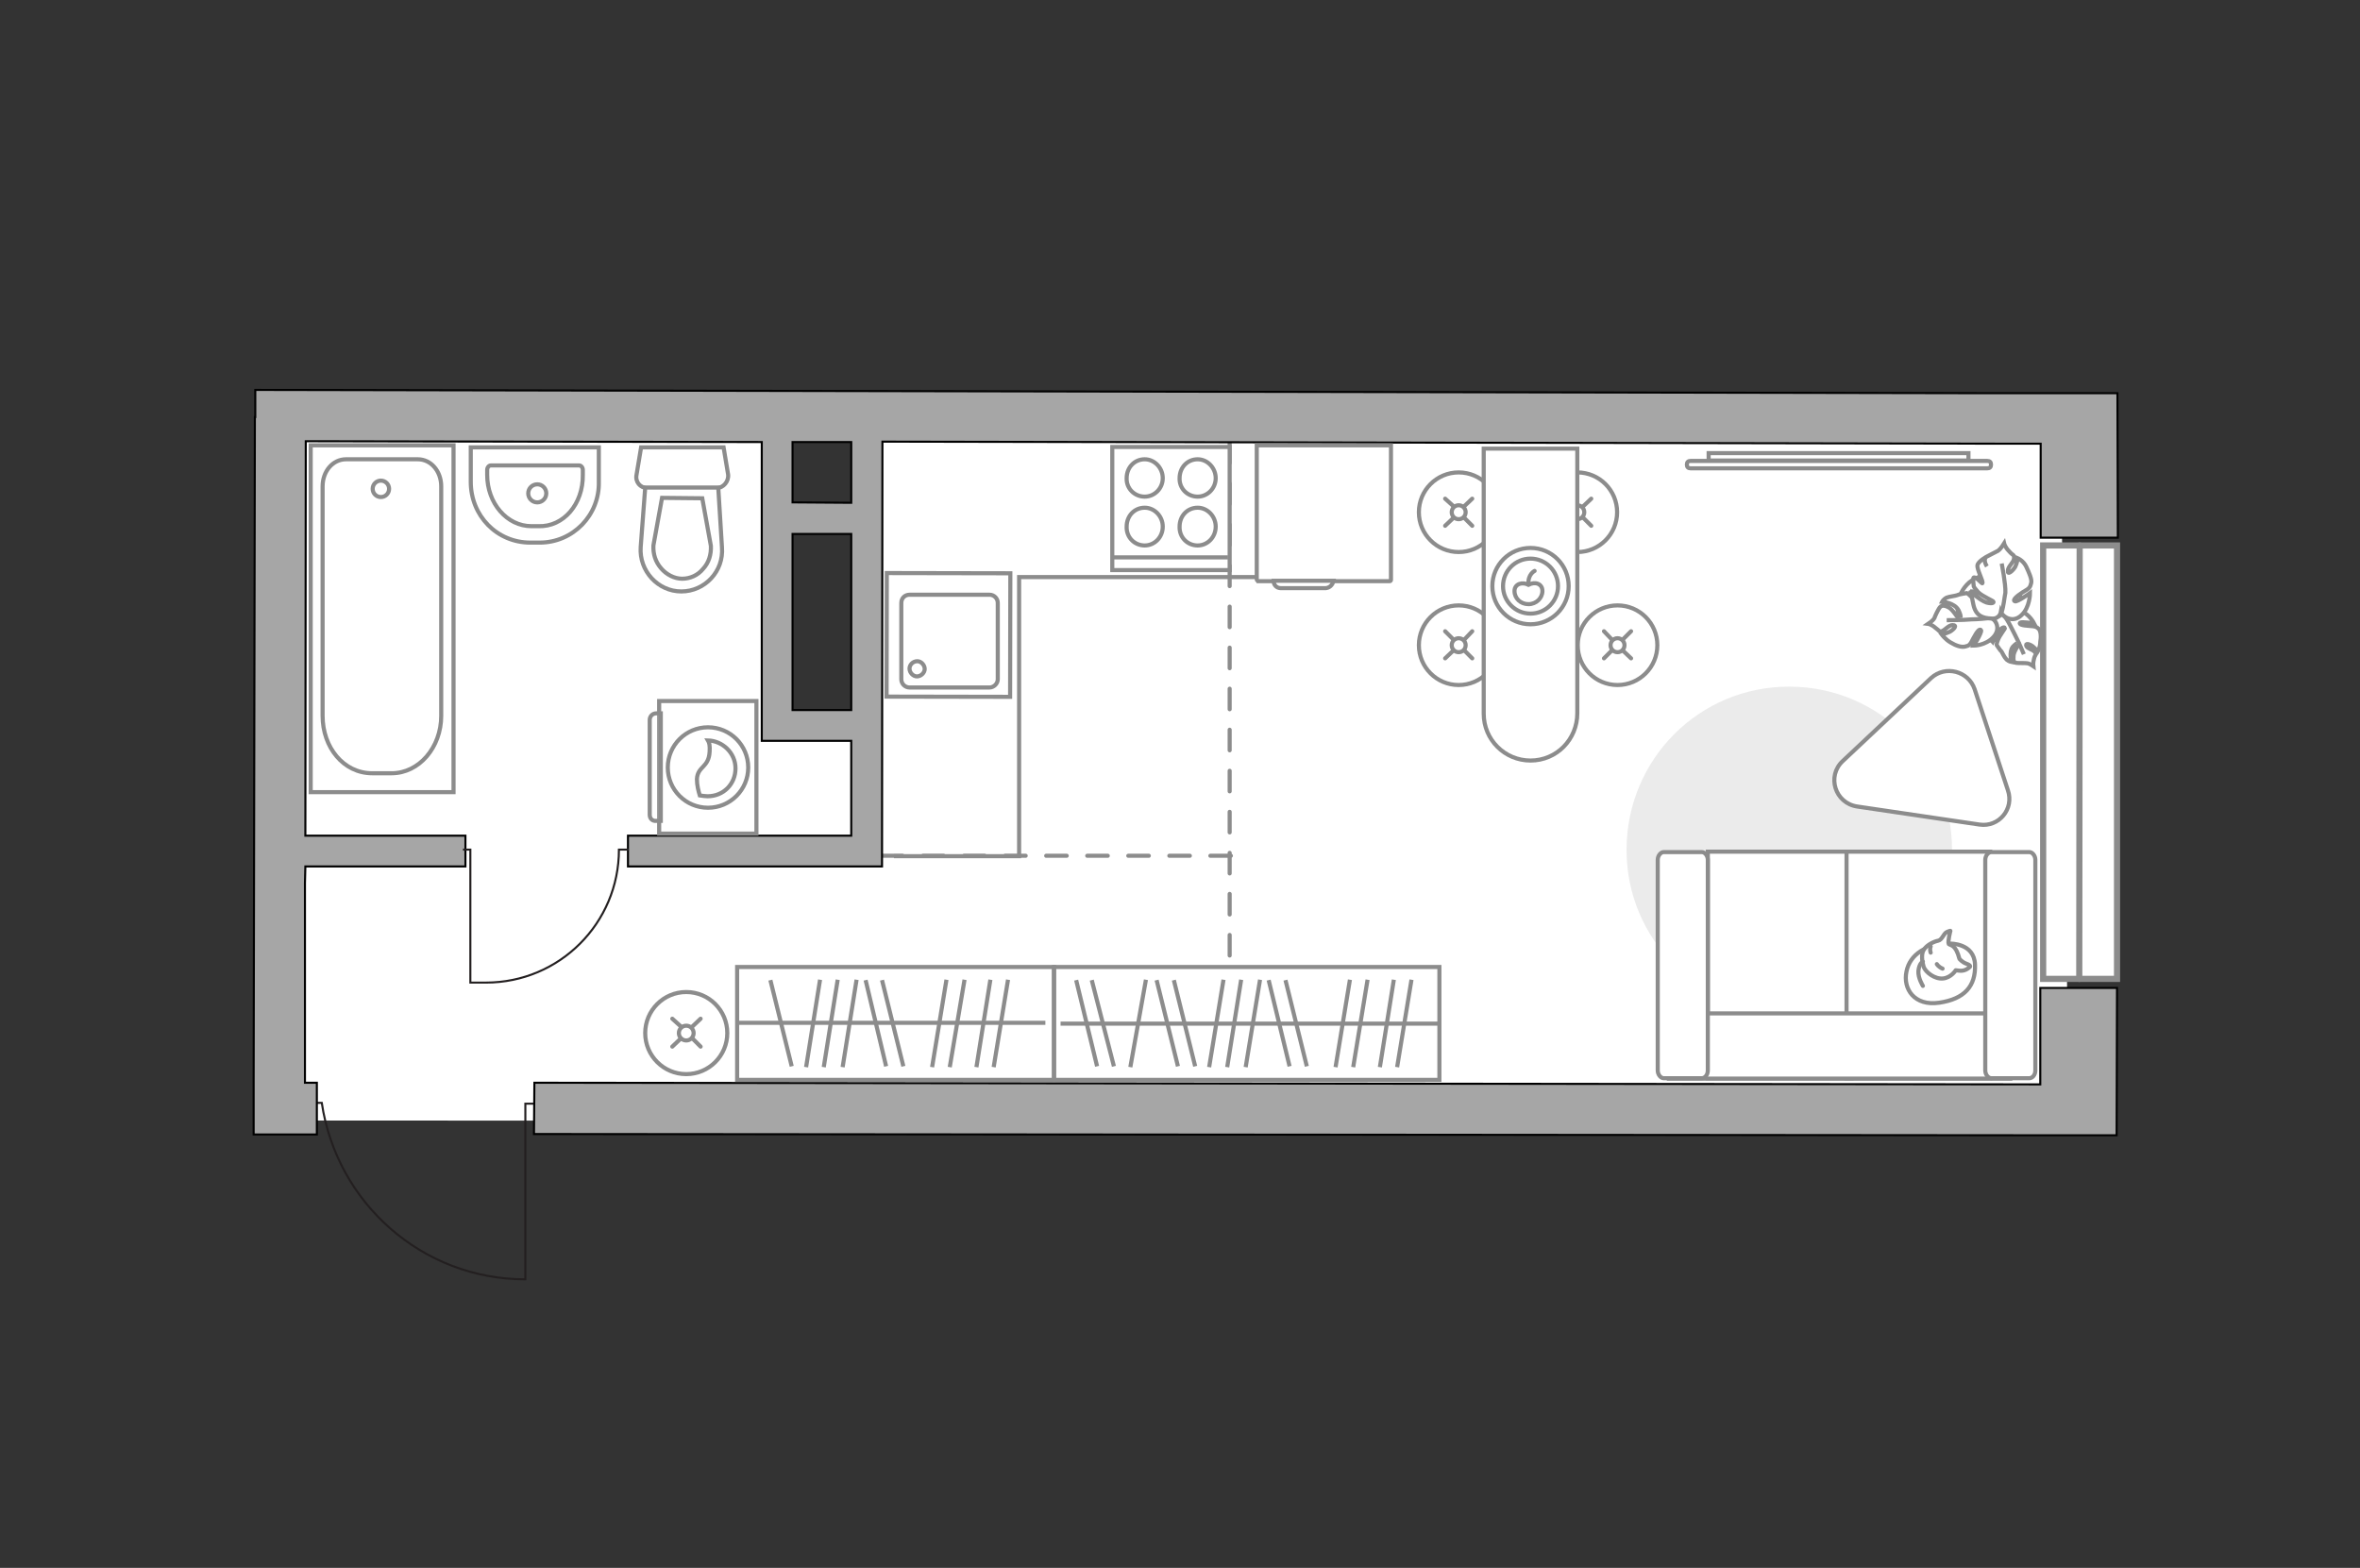 <?xml version="1.0" encoding="utf-8"?>
<!-- Generator: Adobe Illustrator 28.2.0, SVG Export Plug-In . SVG Version: 6.00 Build 0)  -->
<svg version="1.1" id="Слой_1" xmlns="http://www.w3.org/2000/svg" xmlns:xlink="http://www.w3.org/1999/xlink" x="0px" y="0px"
	 viewBox="0 0 575 382" style="enable-background:new 0 0 575 382;" xml:space="preserve">
<rect x="0" y="0" width="575" height="382" fill="#333333" stroke="none"/>
<style type="text/css">
	.st0{fill:#FFFFFF;}
	.st1{fill:#FFFFFF;stroke:#8C8C8C;stroke-width:1;stroke-miterlimit:10;}
	.st2{fill:#FFFFFF;stroke:#8C8C8C;stroke-miterlimit:10;}
	.st3{fill:none;stroke:#8C8C8C;stroke-linecap:round;stroke-miterlimit:10;stroke-dasharray:5,5;}
	.st4{fill:none;stroke:#231F20;stroke-width:0.5;stroke-miterlimit:10;}
	.st5{fill:#A6A6A6;stroke:#000000;stroke-width:0.5;stroke-miterlimit:10;}
	.st6{fill:#EBEBEB;}
	.st7{fill:none;stroke:#8C8C8C;stroke-miterlimit:10;}
	.st8{fill:#FFFFFF;stroke:#8C8C8C;stroke-linecap:round;stroke-miterlimit:10;}
	.st9{fill:none;stroke:#8C8C8C;stroke-linecap:round;stroke-miterlimit:10;}
	.st10{fill:none;stroke:#8C8C8C;stroke-linecap:round;stroke-linejoin:round;stroke-miterlimit:10;}
	.st11{fill:#FFFFFF;stroke:#8C8C8C;stroke-linecap:round;stroke-linejoin:round;stroke-miterlimit:10;}
	.st12{fill:#FFFFFF;fill-opacity:0.1;stroke:#8C8C8C;stroke-miterlimit:10;}
	.st13{fill:#FFFFFF;stroke:#8C8C8C;stroke-width:1.5;stroke-linecap:round;stroke-miterlimit:10;}
	.st14{fill:none;stroke:#8C8C8C;stroke-width:1.5;stroke-linecap:round;stroke-miterlimit:10;}
	.st15{fill:none;}
</style>
<path id="bg_00000068674674038186763100000014225875761120821942_" class="st0" d="M72.8,273l431.2,0.3L502.1,104L73,103.6L72.8,273
	z M209.8,104.4v72.7h-18.5v-72.7C191.3,104.4,209.8,104.4,209.8,104.4z"/>
<g id="plan">
	<g>
		<g>
			
				<rect x="216" y="139.7" transform="matrix(1.813141e-03 -1 1 1.813141e-03 75.917 385.468)" class="st1" width="30.1" height="30.1"/>
		</g>
		<path class="st2" d="M241.1,167.5h-19.5c-1.1,0-2-0.9-2-2v-18.6c0-1.2,0.9-2,2-2h19.5c1.1,0,2,0.9,2,2v18.6
			C243.1,166.6,242.1,167.5,241.1,167.5z"/>
		<path class="st2" d="M223.5,161.1c-1.1,0-1.9,0.9-1.9,1.8c0,1,0.9,1.9,1.8,1.9c1,0,1.9-0.9,1.9-1.8
			C225.3,162.1,224.5,161.1,223.5,161.1z"/>
	</g>
	<g>
		<path id="Vector_134_00000161633812337448206730000008870507552056449721_" class="st2" d="M145.9,117.4V109h-31.2v8.4
			c0,8.3,6.4,14.8,14.5,14.8h2.3C139.6,132.2,146.1,125.5,145.9,117.4z"/>
		<path id="Vector_133_00000075130115532572640190000000862392741627544989_" class="st2" d="M142,115.7v-1.2c0-0.6-0.4-1.1-0.9-1.1
			h-21.5c-0.5,0-0.9,0.5-0.9,1.1v1.2c0,6.9,4.8,12.5,10.8,12.5h1.7C137.3,128.4,142.1,122.8,142,115.7z"/>
		<circle class="st2" cx="130.9" cy="120.2" r="2.2"/>
	</g>
	<g>
		<g id="Group_26_00000158710286754915051620000011756507512992462987_">
			<path id="Vector_130_00000047753620908781536960000004465369375011988386_" class="st2" d="M174.6,118.9h-16.9
				c-1.7,0-3-1.5-2.6-3.3l1.1-6.6h20.1l1.1,6.6C177.6,117.2,176.3,118.9,174.6,118.9z"/>
			<path id="Vector_131_00000032632854613708272580000009556560460334754960_" class="st2" d="M166,144.1c-5.7,0-10.3-5-9.9-10.8
				l1.1-14.5H175l0.9,14.5C176.4,139.2,171.7,144.1,166,144.1z"/>
			<path id="Vector_132_00000171707206849269813980000006163509634855210410_" class="st2" d="M161.3,121.3l-2.1,11.6
				c-0.1,2.1,0.5,4,1.9,5.6c1.3,1.5,3.2,2.5,5.1,2.5s3.8-0.8,5.1-2.4c1.4-1.5,2-3.5,1.9-5.6l-2.1-11.6L161.3,121.3z"/>
		</g>
	</g>
	<g>
		<line class="st3" x1="299.6" y1="107.8" x2="299.6" y2="266.4"/>
		<path class="st4" d="M71.6,268.7h6.8c3.6,24.3,24.4,43,49.6,43v-42.8h7.4"/>
		<line class="st3" x1="214.9" y1="208.5" x2="301.3" y2="208.5"/>
		<g>
			<polygon class="st5" points="497.1,264.2 130.2,263.8 130.1,276.3 135.2,276.3 497,276.6 515.7,276.6 515.8,240.7 497.1,240.7 
							"/>
			<path class="st5" d="M74.5,107.5l111.1,0.2v12.9v9.5V173v5.9v1.6h21.8v23.1H153v7.5h61.9l0.1-103.5l273.3,0.5h8.9V131H516
				l-0.1-35.2h-33.7L62.2,95v6.6h-0.1l-0.3,162.2v12.6h15.4v-12.6h-2.9c0-16.8,0-48.6,0-48.6l0.1-4.1h39v-7.5h-39L74.5,107.5z
				 M193.1,173v-42.9h14.3V173H193.1z M207.4,107.7v14.8l-14.3-0.1v-1.8l0,0v-12.9H207.4z"/>
		</g>
	</g>
	<g>
		<g>
			<path id="Vector_135_3_" class="st2" d="M75.7,193v-84.5h34.8V193H75.7z"/>
			<path id="Vector_136_3_" class="st2" d="M95.4,188.4h-4.7c-7,0-12.1-6.3-12.1-14v-55.9c0-3.7,2.5-6.6,5.7-6.6h17.5
				c3.2,0,5.7,2.9,5.7,6.6v55.9C107.5,182.1,102.1,188.4,95.4,188.4z"/>
		</g>
		<circle class="st2" cx="92.8" cy="119.1" r="2"/>
	</g>
	<g>
		<path id="Vector_142_3_" class="st2" d="M299.6,108.9H271v30h28.6V108.9z"/>
		<g id="Group_28_3_">
			<g id="Group_29_3_">
				<path id="Vector_143_3_" class="st2" d="M278.9,121c2.4,0,4.4-2,4.4-4.5s-2-4.6-4.4-4.6c-2.5,0-4.4,2-4.4,4.6
					C274.4,119,276.4,121,278.9,121z"/>
				<path id="Vector_144_3_" class="st2" d="M278.9,132.9c2.4,0,4.4-2,4.4-4.6c0-2.5-2-4.6-4.4-4.6c-2.5,0-4.4,2-4.4,4.6
					C274.4,130.9,276.4,132.9,278.9,132.9z"/>
			</g>
			<g id="Group_30_3_">
				<path id="Vector_145_3_" class="st2" d="M291.8,121c2.4,0,4.4-2,4.4-4.5s-2-4.6-4.4-4.6c-2.5,0-4.4,2-4.4,4.6
					C287.3,119,289.3,121,291.8,121z"/>
				<path id="Vector_146_3_" class="st2" d="M291.8,132.9c2.4,0,4.4-2,4.4-4.6c0-2.5-2-4.6-4.4-4.6c-2.5,0-4.4,2-4.4,4.6
					C287.3,130.9,289.3,132.9,291.8,132.9z"/>
			</g>
		</g>
		<path id="Vector_147_3_" class="st2" d="M270.9,135.8h28.3"/>
	</g>
</g>
<g id="furniture_1_">
	<path id="Vector_1_" class="st6" d="M475.6,207c0,22-17.8,39.7-39.7,39.6c-22,0-39.7-17.8-39.6-39.7c0.1-22,17.8-39.7,39.7-39.6
		C457.9,167.3,475.6,185.1,475.6,207z"/>
	<g>
		<rect x="256.8" y="235.6" class="st2" width="93.9" height="27.5"/>
		<line class="st7" x1="303.5" y1="260" x2="307" y2="238.7"/>
		<line class="st7" x1="275.4" y1="260" x2="279.2" y2="238.7"/>
		<line class="st7" x1="299" y1="260" x2="302.4" y2="238.7"/>
		<line class="st7" x1="294.6" y1="260" x2="298.1" y2="238.7"/>
		<line class="st7" x1="340.4" y1="260" x2="343.9" y2="238.7"/>
		<line class="st7" x1="336.2" y1="260" x2="339.6" y2="238.7"/>
		<line class="st7" x1="329.7" y1="260" x2="333.2" y2="238.7"/>
		<line class="st7" x1="325.4" y1="260" x2="328.9" y2="238.7"/>
		<line class="st7" x1="271.4" y1="259.8" x2="266" y2="238.8"/>
		<line class="st7" x1="267.3" y1="259.8" x2="262.2" y2="238.8"/>
		<line class="st7" x1="291.2" y1="259.8" x2="286" y2="238.8"/>
		<line class="st7" x1="287" y1="259.8" x2="281.8" y2="238.8"/>
		<line class="st7" x1="318.4" y1="259.8" x2="313.2" y2="238.8"/>
		<line class="st7" x1="314.2" y1="259.8" x2="309.1" y2="238.8"/>
		<line class="st7" x1="258.4" y1="249.4" x2="350.7" y2="249.4"/>
	</g>
	<g>
		<rect x="179.6" y="235.6" class="st7" width="77.2" height="27.5"/>
		<line class="st7" x1="205.3" y1="260" x2="208.7" y2="238.7"/>
		<line class="st7" x1="200.7" y1="260" x2="204.1" y2="238.7"/>
		<line class="st7" x1="196.4" y1="260" x2="199.8" y2="238.7"/>
		<line class="st7" x1="242.1" y1="260" x2="245.6" y2="238.7"/>
		<line class="st7" x1="237.9" y1="260" x2="241.3" y2="238.7"/>
		<line class="st7" x1="231.4" y1="260" x2="235" y2="238.7"/>
		<line class="st7" x1="227.1" y1="260" x2="230.6" y2="238.7"/>
		<line class="st7" x1="192.9" y1="259.8" x2="187.7" y2="238.8"/>
		<line class="st7" x1="220.1" y1="259.8" x2="214.9" y2="238.8"/>
		<line class="st7" x1="215.9" y1="259.8" x2="210.9" y2="238.8"/>
		<line class="st7" x1="179.7" y1="249.2" x2="254.7" y2="249.2"/>
	</g>
	<g>
		<path id="Vector_8_2_" class="st2" d="M306.2,141.2v-32.7h32.7v32.8c0,0.1-0.1,0.3-0.3,0.3h-32.1
			C306.4,141.4,306.2,141.4,306.2,141.2z"/>
		<path id="Vector_9_2_" class="st2" d="M322.6,143.3h-10.5c-1.1,0-1.8-0.8-1.8-1.8h14.6C324.7,142.5,323.9,143.4,322.6,143.3z"/>
	</g>
	<path class="st4" d="M112.8,207h1.8v32.4h3.8c17.9,0,32.4-14.5,32.4-32.4l0,0h2.4"/>
	<g>
		<g>
			<circle class="st8" cx="355.4" cy="157.2" r="9.7"/>
			<line class="st9" x1="352.1" y1="153.8" x2="354.1" y2="155.8"/>
			<circle class="st8" cx="355.4" cy="157.2" r="1.7"/>
			<line class="st9" x1="356.8" y1="158.5" x2="358.7" y2="160.4"/>
			<line class="st9" x1="358.7" y1="153.8" x2="356.8" y2="155.8"/>
			<line class="st9" x1="354.1" y1="158.5" x2="352.1" y2="160.4"/>
		</g>
		<g>
			<circle class="st8" cx="394.1" cy="157.2" r="9.7"/>
			<line class="st9" x1="390.8" y1="153.8" x2="392.7" y2="155.8"/>
			<circle class="st8" cx="394.1" cy="157.2" r="1.7"/>
			<line class="st9" x1="395.4" y1="158.5" x2="397.4" y2="160.4"/>
			<line class="st9" x1="397.4" y1="153.8" x2="395.4" y2="155.8"/>
			<line class="st9" x1="392.7" y1="158.5" x2="390.8" y2="160.4"/>
		</g>
		<g>
			<circle class="st8" cx="355.4" cy="124.8" r="9.7"/>
			<line class="st9" x1="352.1" y1="121.5" x2="354.1" y2="123.3"/>
			<circle class="st8" cx="355.4" cy="124.8" r="1.7"/>
			<line class="st9" x1="356.8" y1="126.2" x2="358.7" y2="128.1"/>
			<line class="st9" x1="358.7" y1="121.5" x2="356.8" y2="123.3"/>
			<line class="st9" x1="354.1" y1="126.2" x2="352.1" y2="128.1"/>
		</g>
		<g>
			<circle class="st8" cx="384.3" cy="124.8" r="9.7"/>
			<line class="st9" x1="381" y1="121.5" x2="383" y2="123.3"/>
			<circle class="st8" cx="384.3" cy="124.8" r="1.7"/>
			<line class="st9" x1="385.8" y1="126.2" x2="387.7" y2="128.1"/>
			<line class="st9" x1="387.7" y1="121.5" x2="385.8" y2="123.3"/>
			<line class="st9" x1="383" y1="126.2" x2="381" y2="128.1"/>
		</g>
		<g>
			<path class="st2" d="M372.9,185.3L372.9,185.3c-6.3,0-11.4-5.1-11.4-11.4v-64.6h22.8v64.5C384.3,180.1,379.3,185.3,372.9,185.3z"
				/>
			<circle class="st10" cx="372.9" cy="142.8" r="9.3"/>
			<circle class="st10" cx="372.9" cy="142.8" r="6.7"/>
			<path class="st10" d="M375.8,144c0,1.7-1.5,3.2-3.4,3.2s-3.4-1.4-3.4-3.2s2-2.3,3.4-1.5C374,141.6,375.8,142.2,375.8,144z"/>
			<path class="st10" d="M373.9,139.1c0,0-1.7,0.8-1.5,3.3"/>
		</g>
	</g>
	<path class="st11" d="M489.2,192.5l-8.1-24.6c-1.5-4.4-7.1-5.9-10.6-2.7L449,185.4c-4,3.7-1.9,10.3,3.5,11.1l29.8,4.4
		C487,201.6,490.8,197.1,489.2,192.5z"/>
	<polyline class="st7" points="217.8,208.6 248.3,208.6 248.3,140.6 306.3,140.6 	"/>
	<g>
		<path id="Vector_60_00000050640831104467022820000017132772345632596365_" class="st2" d="M491,143c-2.8-3.3-7.8-3.9-11.2-1.1
			c-3.2,2.8-3.9,7.8-1.1,11.2s7.8,3.9,11.2,1.1C493.2,151.4,493.7,146.4,491,143z"/>
		<path class="st2" d="M492.3,148.9c2.1,0.6,3.3,3,3.3,3s-3-0.5-3.4-0.2c-0.4,0.4,0.5,0.7,2.2,0.8c1.6,0.1,1.7,0.2,2.3,0.7
			c0.6,0.6,0.6,2.1,0.4,3.2c0,1.3-0.6,2.3-0.6,2.3s-0.5-0.6-1.2-1.2c-0.8-0.6-1.9-0.9-1.6-0.1c0.3,0.7,1.6,0.8,2.1,1.5
			s0.1,0.4-0.2,1.5c-0.3,1.1-0.2,1.9-0.2,1.9s-1-0.7-1.5-0.7c-0.5-0.1-2.1,0-2.7-0.1c-0.6-0.2-0.7-0.6-0.6-1.8
			c0.1-1.1,1.2-2.5,1.3-2.8c0.1-0.3-0.3-0.6-1.5,0.7c-1,1.3-0.3,3.7-0.3,3.7s-0.6-0.1-1.2-0.6c-0.6-0.6-1-1.6-1.2-1.9
			c-0.2-0.1-1.2-1.6-1.2-1.6s-0.1-0.3,0.3-1.3c0.4-1.1,1.8-2.8,1.7-2.9c-0.1-0.1-0.3-0.4-1.2,0.4c-0.9,0.7-1.8,3-1.8,3
			s-0.2-0.2-0.7-2.2c-0.6-2.2,0.5-3.2,1.9-4c1.2-0.7,2.2,0.4,2.2,0.4C488.8,149.9,490,148,492.3,148.9z"/>
		<path class="st2" d="M486.3,148.5c1,0.6,2,1.4,2.7,2.5c0.4,0.6,1.4,2.6,1.9,3.6c0.8,1.5,2.2,4.8,2.2,4.8"/>
		<path class="st2" d="M485.7,155.2c-1.9,2.1-4.8,2.1-4.8,2.1s1.9-3,1.8-3.7c-0.3-0.6-1,0.2-1.9,1.9c-0.8,1.6-1,1.8-1.9,2
			c-1,0.3-2.4-0.2-3.7-1c-1.2-0.7-2.1-1.9-2.1-1.9s0.9-0.2,2-0.7c1-0.6,1.9-1.6,0.6-1.6c-0.9,0-1.8,1.2-2.6,1.5
			c-0.8,0.1-0.6-0.2-1.5-0.8c-1-0.9-1.8-1-1.8-1s1.2-0.8,1.5-1.4c0.2-0.6,1-2.3,1.4-2.7s1-0.5,2.1,0.1c1,0.5,2,2.4,2.4,2.6
			s0.9,0,0-1.9c-1-1.9-4-2.1-4-2.1s0.3-0.6,1.1-1c0.8-0.3,2.1-0.4,2.6-0.6c0.3-0.2,2.3-0.5,2.3-0.5s0.3,0.1,1.2,1
			c1.1,0.8,2.3,3.2,2.4,3.1c0.2-0.1,0.6-0.1,0.2-1.4s-2.6-3.1-2.6-3.1s0.2-0.1,2.7,0.4c2.6,0.4,3.1,2.1,3.3,3.7
			c0.2,1.9-1.4,2.3-1.4,2.3C486.2,150.9,487.6,153.1,485.7,155.2z"/>
		<path class="st2" d="M489,148.9c-1.1,1-2.6,1.4-3.9,1.6c-0.9,0.2-3.5,0.4-4.7,0.4c-2,0.2-6.1,0.2-6.1,0.2"/>
		<g>
			<path class="st2" d="M484.1,135.6c0,0-2.1,1.1-2.3,2.1c-0.2,1,1.5,4,1.2,4.4c-0.1,0.2-1.5-1.6-2.1-1.4c-0.3,0.1,0,2.2,0,2.2
				s0.1,0.3,1.1,1.4c1,1,3.7,2.1,3.7,2.3c0.1,0.2-0.2,0.6-1.7,0.2c-1.5-0.5-3.7-2.5-3.7-2.5s-0.1,0.2,0.5,3s2.3,3.3,4.4,3.4
				c2,0.2,2.3-1.6,2.3-1.6c0.5,1.2,2.9,2.8,5,0.8c2.1-1.9,2.1-5.4,2.1-5.4s-3.2,2.3-3.7,2c-0.6-0.2,0.2-1.1,1.9-2.2
				c1.8-1,1.8-1.2,2.1-2.3c0.2-0.9-0.6-2.6-1.2-3.9c-0.7-1.5-2.1-2.1-2.1-2.1s-0.1,1.1-0.6,2.1c-0.6,1-1.9,2.1-1.8,1
				c0-1.1,1.4-2,1.5-3c0.1-1.1-0.2-0.6-1.2-1.8c-1-1-1.2-1.9-1.2-1.9s-0.8,1.3-1.5,1.8c-0.5,0.3-2.4,1.2-2.9,1.5
				c-0.4,0.4-0.5,1.2,0.2,2.3"/>
			<path class="st2" d="M487.7,149.1c0.5-1.5,0.6-3.2,0.9-4.7c0.1-2.1-0.9-7.1-0.9-7.1"/>
		</g>
	</g>
	<g>
		<path class="st2" d="M484.2,112.3c0.6,0,0.9,0.3,0.9,0.9s-0.3,0.9-0.9,0.9h-72.3c-0.6,0-0.9-0.3-0.9-0.9s0.3-0.9,0.9-0.9H484.2z"
			/>
		<rect x="416.3" y="110.4" class="st2" width="63.3" height="1.8"/>
	</g>
	<g>
		<circle class="st8" cx="167.2" cy="251.7" r="10"/>
		<line class="st9" x1="163.8" y1="248.2" x2="165.9" y2="250.1"/>
		<circle class="st8" cx="167.2" cy="251.7" r="1.8"/>
		<line class="st9" x1="168.7" y1="253" x2="170.7" y2="255"/>
		<line class="st9" x1="170.7" y1="248.2" x2="168.7" y2="250.1"/>
		<line class="st9" x1="165.9" y1="253" x2="163.8" y2="255"/>
	</g>
	<g>
		<path id="Vector_55_5_" class="st2" d="M416.1,262.7h35v-55.2h-35V262.7z"/>
		<path id="Vector_56_6_" class="st2" d="M449.9,262.7h35v-55.2h-35V262.7z"/>
		<path id="Vector_57_5_" class="st2" d="M410,246.9l-3.3,15.9h83.1v-15.9H410z"/>
		<path id="Vector_58_5_" class="st2" d="M416.1,260.8v-51.3c0-1-0.7-1.9-1.5-1.9h-9.2c-0.8,0-1.5,0.9-1.5,1.9v51.3
			c0,1,0.7,1.9,1.5,1.9h9.2C415.4,262.7,416.1,261.9,416.1,260.8z"/>
		<path id="Vector_59_5_" class="st2" d="M495.9,260.8v-51.3c0-1-0.7-1.9-1.5-1.9h-9.2c-0.8,0-1.5,0.9-1.5,1.9v51.3
			c0,1,0.7,1.9,1.5,1.9h9.2C495.2,262.7,495.9,261.9,495.9,260.8z"/>
		<g>
			<path class="st11" d="M475.1,229.9c0,0,5.9-0.2,6.1,5.1s-2.6,8.4-8.7,9.3c-6.1,0.9-8.9-3.4-8-7.6
				C465.3,232.6,469.3,229.9,475.1,229.9z"/>
			<path class="st11" d="M477.4,233.6c0,0,0.6,0.8,1.7,1.2s0.9,0.7,0.9,0.7s-1,1.2-2.6,1c-0.9-0.1-0.9-0.1-0.9-0.1s-1.1,1.8-3.1,2
				s-4.2-1.5-4.7-2.8c-0.4-1.3-0.7-3.3,0.1-4.3c0.7-1.1,2.4-1.9,3.4-2.1c1-0.2,1.3-1.7,2.1-2.1c0.9-0.4,0.9-0.3,0.9-0.3
				s-0.7,2.7-0.4,3.2C475.3,230.4,476.5,230.1,477.4,233.6z"/>
			<path class="st11" d="M471.9,234.9c0,0,0.4,0.7,1.4,1.1"/>
			<path class="st11" d="M470.4,232.1c0,0-0.3-0.8,0-1.5"/>
			<path class="st10" d="M468.5,234.3c0,0-0.9,0.3-1.1,2.3c-0.1,1.7,1.1,3.6,1.1,3.6"/>
		</g>
	</g>
	<g>
		<g>
			<path class="st2" d="M160.6,203.1v-32.3h23.7v32.3H160.6z"/>
			<path class="st12" d="M158.3,198.5v-23.1c0-0.8,0.6-1.6,1.6-1.6h1.1V200h-1.1C159,200.1,158.3,199.5,158.3,198.5z"/>
		</g>
		<g>
			<circle class="st2" cx="172.5" cy="187" r="9.8"/>
			<path class="st2" d="M169.8,189.8c0.2-3.2,2.9-2.7,3.1-6.7c0.1-1.4-0.1-2.2-0.4-2.7c3.5,0.1,6.7,3,6.7,6.8s-2.9,6.8-6.8,6.8
				c-0.5,0-1.2-0.1-1.9-0.2C170.2,192.8,169.8,191.4,169.8,189.8z"/>
		</g>
	</g>
</g>
<g id="windows_00000098205245868189380670000014648933297700965284_">
	<g>
		<rect x="497.8" y="132.9" class="st13" width="18" height="105.6"/>
		<line class="st14" x1="506.6" y1="238.5" x2="506.7" y2="132.9"/>
	</g>
</g>
<g id="points">
	<path id="h" class="st15" d="M164.7,226.8"/>
	<path id="s" class="st15" d="M138.1,165.9"/>
	<path id="k" class="st15" d="M274.6,174.1"/>
	<path id="r" class="st15" d="M363.8,208.2"/>
</g>
</svg>
